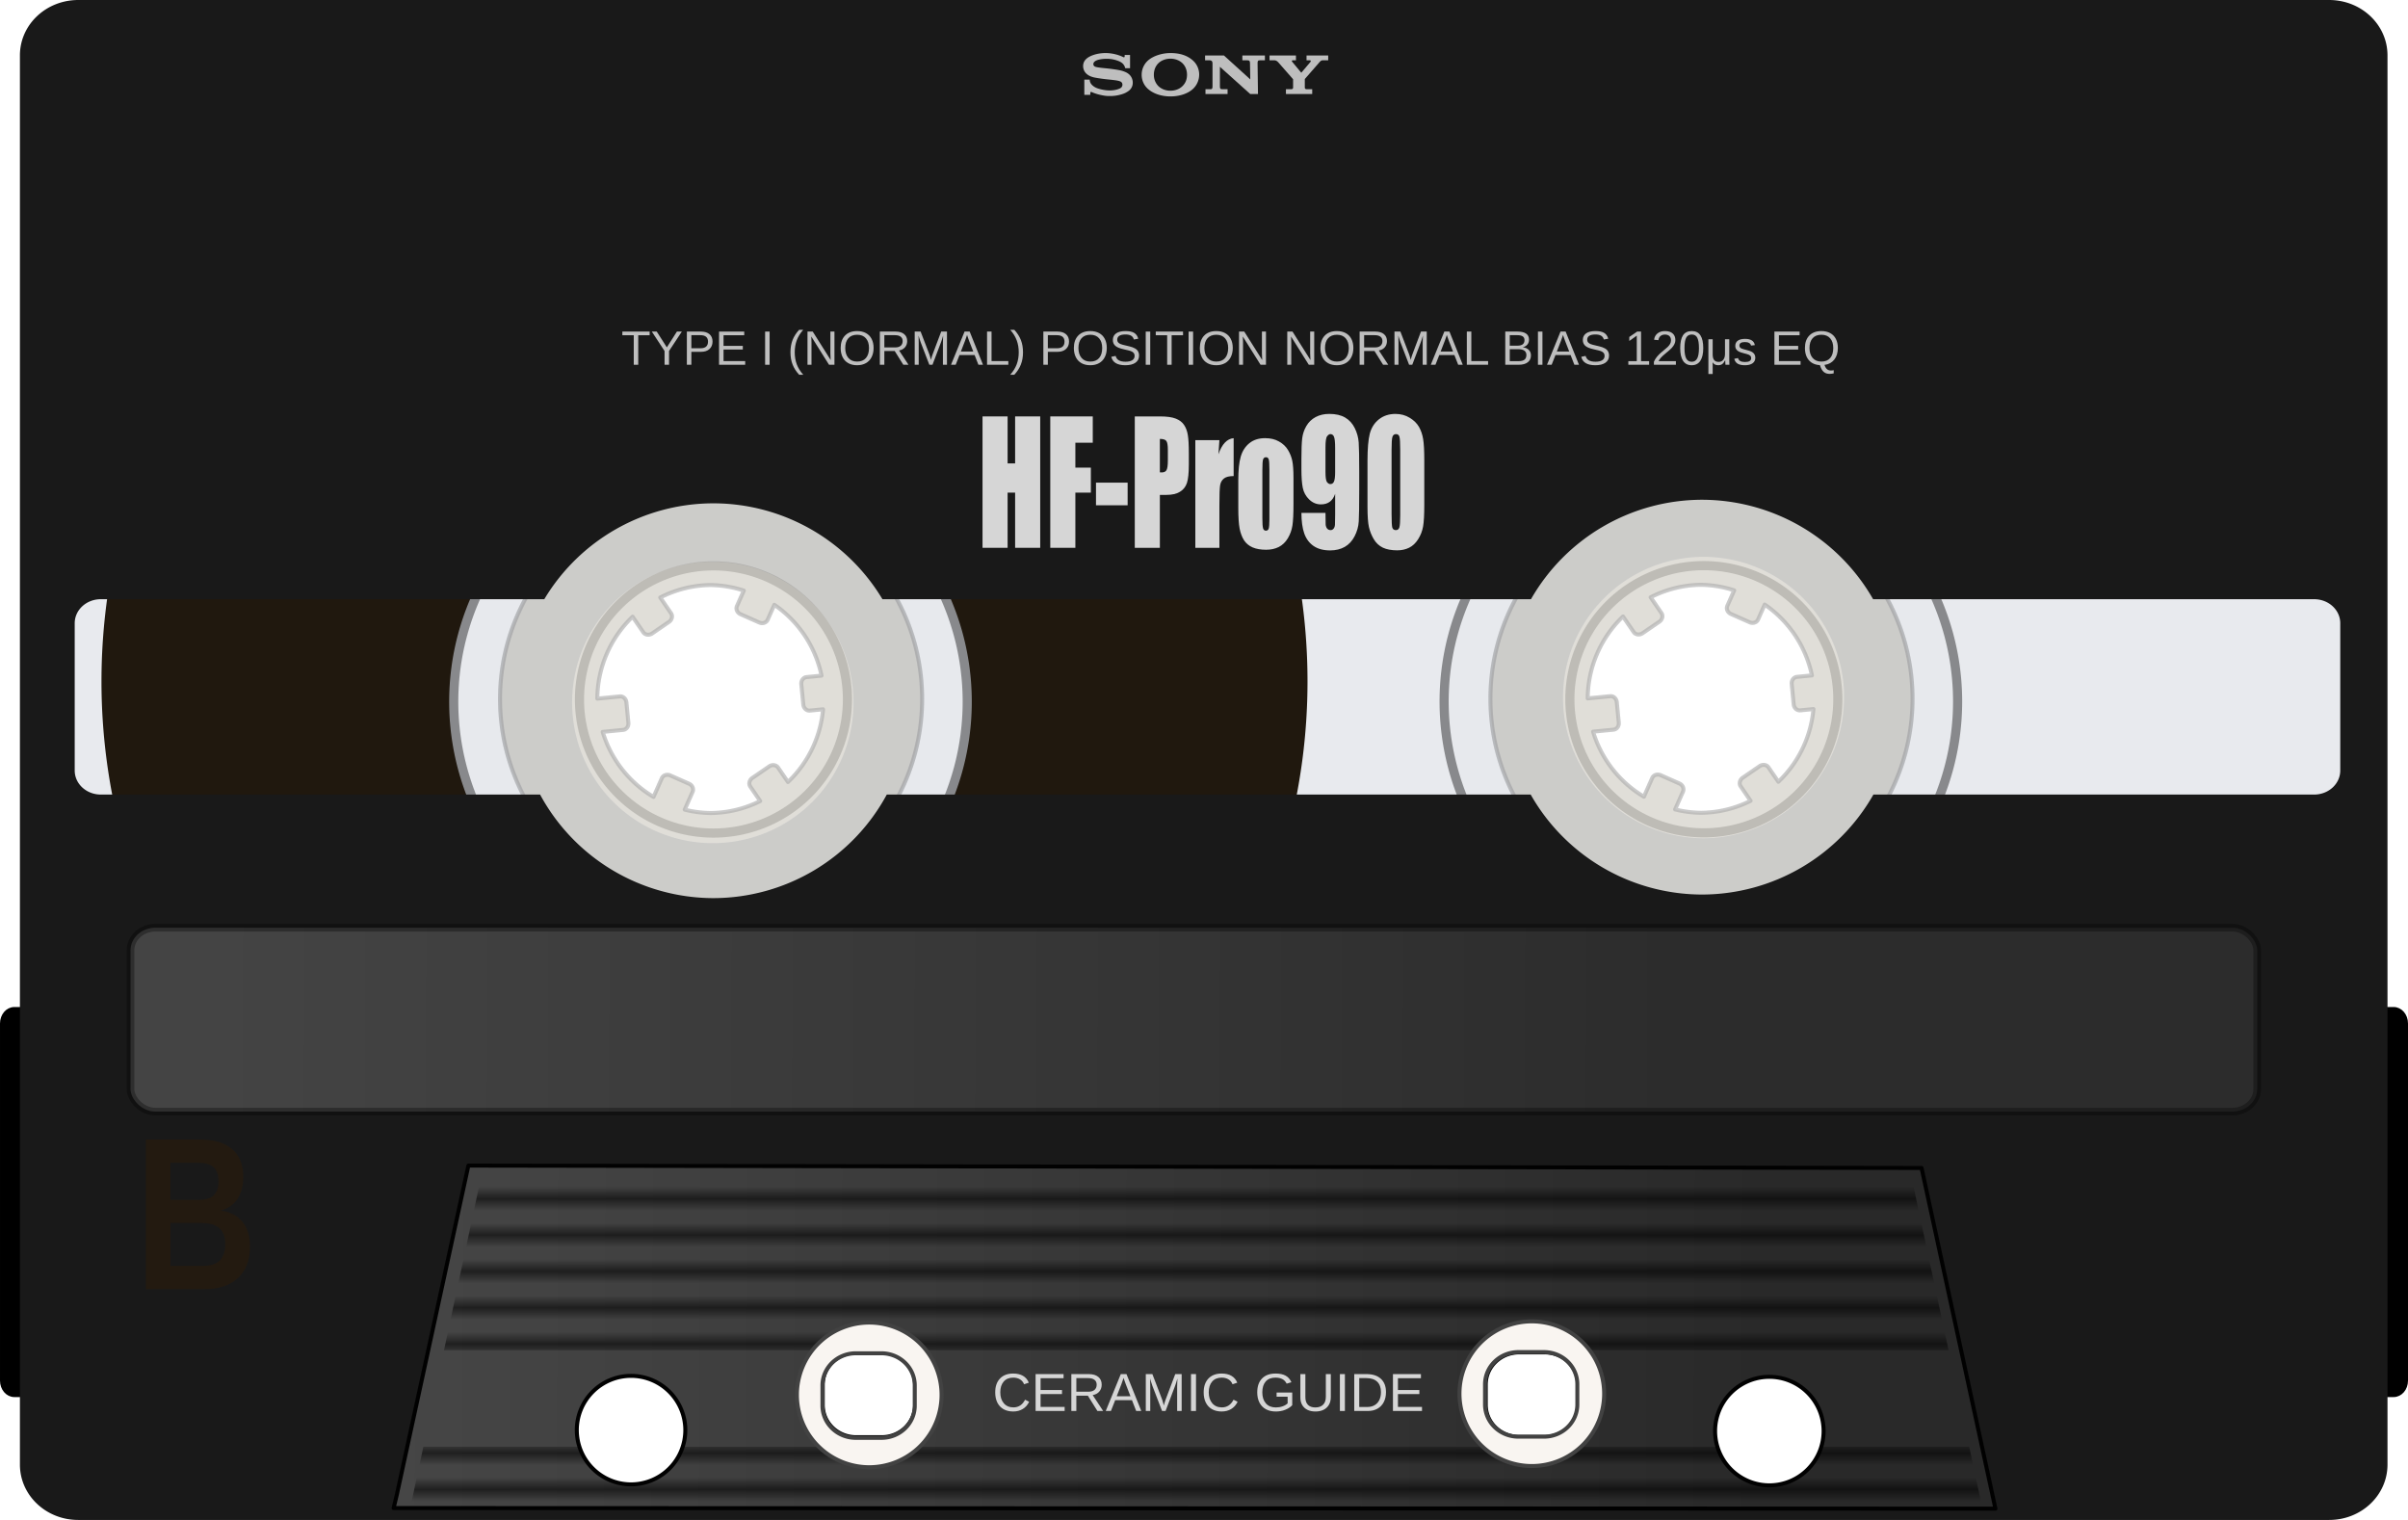<?xml version="1.0" encoding="UTF-8" standalone="no"?>
<!-- Created with Inkscape (http://www.inkscape.org/) -->

<svg
   version="1.1"
   id="svg194662"
   width="598.99"
   height="378.074"
   viewBox="0 0 598.99 378.074"
   sodipodi:docname="Sony HF-Pro 1989 black drawing.svg"
   inkscape:version="1.2.2 (732a01da63, 2022-12-09)"
   xmlns:inkscape="http://www.inkscape.org/namespaces/inkscape"
   xmlns:sodipodi="http://sodipodi.sourceforge.net/DTD/sodipodi-0.dtd"
   xmlns:xlink="http://www.w3.org/1999/xlink"
   xmlns="http://www.w3.org/2000/svg"
   xmlns:svg="http://www.w3.org/2000/svg">
  <defs
     id="defs194666">
    <linearGradient
       inkscape:collect="always"
       id="linearGradient188497">
      <stop
         style="stop-color:#464646;stop-opacity:1;"
         offset="0"
         id="stop188493" />
      <stop
         style="stop-color:#292929;stop-opacity:1;"
         offset="1"
         id="stop188495" />
    </linearGradient>
    <pattern
       inkscape:collect="always"
       xlink:href="#Strips1_1.5"
       id="pattern185522"
       patternTransform="matrix(0,3.013,-51.368,0,3642.765,336.502)" />
    <pattern
       inkscape:collect="always"
       patternUnits="userSpaceOnUse"
       width="2.5"
       height="1"
       patternTransform="translate(0,0) scale(10,10)"
       id="Strips1_1.5"
       inkscape:stockid="Stripes 1:1.5"
       inkscape:isstock="true">
      <rect
         style="fill:black;stroke:none"
         x="0"
         y="-0.5"
         width="1"
         height="2"
         id="rect92640" />
    </pattern>
    <linearGradient
       inkscape:collect="always"
       id="linearGradient164578">
      <stop
         style="stop-color:#2c2c2c;stop-opacity:1;"
         offset="0"
         id="stop164574" />
      <stop
         style="stop-color:#444444;stop-opacity:1;"
         offset="1"
         id="stop164576" />
    </linearGradient>
    <filter
       inkscape:label="Film Grain"
       inkscape:menu="Image Effects"
       inkscape:menu-tooltip="Adds a small scale graininess"
       style="color-interpolation-filters:sRGB"
       id="filter162340"
       x="0"
       y="0"
       width="1"
       height="1">
      <feTurbulence
         type="fractalNoise"
         numOctaves="3"
         baseFrequency="1"
         seed="0"
         result="result0"
         id="feTurbulence162330" />
      <feColorMatrix
         result="result4"
         values="0"
         type="saturate"
         id="feColorMatrix162332" />
      <feComposite
         in="SourceGraphic"
         in2="result4"
         operator="arithmetic"
         k1="1.25"
         k2="0.5"
         k3="0.5"
         result="result2"
         id="feComposite162334"
         k4="0" />
      <feBlend
         result="result5"
         mode="normal"
         in="result2"
         in2="SourceGraphic"
         id="feBlend162336" />
      <feComposite
         in="result5"
         in2="SourceGraphic"
         operator="in"
         result="result3"
         id="feComposite162338" />
    </filter>
    <linearGradient
       inkscape:collect="always"
       xlink:href="#linearGradient164578"
       id="linearGradient164580"
       x1="506.882"
       y1="303.849"
       x2="160.437"
       y2="302.664"
       gradientUnits="userSpaceOnUse"
       gradientTransform="matrix(1.052,0,0,0.999,-24.129,0.318)" />
    <linearGradient
       inkscape:collect="always"
       xlink:href="#linearGradient188497"
       id="linearGradient188499"
       x1="189.207"
       y1="390.519"
       x2="530.819"
       y2="392.195"
       gradientUnits="userSpaceOnUse" />
    <filter
       inkscape:label="Stained Glass"
       inkscape:menu="Bevels"
       inkscape:menu-tooltip="Illuminated stained glass effect"
       height="1.076"
       width="1.02"
       y="-0.038"
       x="-0.01"
       style="color-interpolation-filters:sRGB"
       id="filter1186">
      <feBlend
         in2="SourceGraphic"
         result="result1"
         mode="screen"
         id="feBlend1164" />
      <feGaussianBlur
         stdDeviation="1.711"
         result="result6"
         id="feGaussianBlur1166" />
      <feComposite
         operator="xor"
         in="result6"
         in2="result6"
         result="result7"
         id="feComposite1168" />
      <feComposite
         in2="result1"
         operator="atop"
         in="result6"
         result="result92"
         id="feComposite1170" />
      <feComposite
         result="result4"
         in="result7"
         operator="xor"
         in2="result92"
         id="feComposite1172" />
      <feGaussianBlur
         result="result3"
         stdDeviation="0.7"
         in="result4"
         id="feGaussianBlur1174" />
      <feSpecularLighting
         result="result5"
         specularExponent="50"
         specularConstant="1.5"
         surfaceScale="4"
         id="feSpecularLighting1178">
        <fePointLight
           z="20000"
           y="-8000"
           x="-5000"
           id="fePointLight1176" />
      </feSpecularLighting>
      <feComposite
         in="result3"
         k3="1"
         k2="1"
         operator="arithmetic"
         in2="SourceGraphic"
         result="result93"
         id="feComposite1180"
         k1="0"
         k4="0" />
      <feComposite
         in="result5"
         operator="atop"
         in2="result93"
         result="result94"
         id="feComposite1182" />
      <feBlend
         mode="multiply"
         in2="result94"
         id="feBlend1184" />
    </filter>
  </defs>
  <sodipodi:namedview
     id="namedview194664"
     pagecolor="#ffffff"
     bordercolor="#cccccc"
     borderopacity="1"
     inkscape:showpageshadow="0"
     inkscape:pageopacity="1"
     inkscape:pagecheckerboard="0"
     inkscape:deskcolor="#d1d1d1"
     showgrid="false"
     inkscape:zoom="1.6875"
     inkscape:cx="440.2963"
     inkscape:cy="201.77778"
     inkscape:window-width="2560"
     inkscape:window-height="1361"
     inkscape:window-x="-9"
     inkscape:window-y="-9"
     inkscape:window-maximized="1"
     inkscape:current-layer="g194668" />
  <g
     inkscape:groupmode="layer"
     inkscape:label="Image"
     id="g194668"
     transform="translate(-91.787,-57.926)">
    <path
       id="path3021"
       style="opacity:1;fill:#231a10;fill-opacity:1;fill-rule:evenodd;stroke-width:2.003;stroke-linecap:round;stroke-linejoin:round"
       d="m 267.029,77.402 a 150,150 0 0 0 -150,150 150,150 0 0 0 150,150 150,150 0 0 0 150,-150 A 150,150 0 0 0 267.029,77.402 Z m 3.631,100.889 c 28.891,0 52.5,23.609 52.5,52.5 0,28.891 -23.609,52.5 -52.5,52.5 -28.891,0 -52.5,-23.609 -52.5,-52.5 0,-28.891 23.609,-52.5 52.5,-52.5 z" />
    <path
       id="rect194789-1"
       style="opacity:1;fill:#000000;fill-opacity:1;fill-rule:evenodd;stroke:#000000;stroke-width:1;stroke-linecap:round;stroke-linejoin:round;stroke-dasharray:none;stroke-opacity:1"
       d="m 95.359,308.91 c -1.703,0 -3.072,1.599 -3.072,3.586 v 88.85 c 0,1.987 1.37,3.586 3.072,3.586 H 114.812 v -96.021 z m 570.055,0 v 96.021 h 21.789 c 1.703,0 3.074,-1.599 3.074,-3.586 v -88.85 c 0,-1.987 -1.372,-3.586 -3.074,-3.586 z" />
    <g
       id="g197365"
       transform="translate(-110.623,284.692)">
      <path
         id="path197236"
         style="fill:#fefefe;fill-opacity:1;fill-rule:evenodd;stroke:#969696;stroke-width:2.271;stroke-linecap:round;stroke-linejoin:round;stroke-dasharray:none;stroke-opacity:1"
         d="m 379.141,-116.086 a 63.864,63.864 0 0 0 -63.865,63.864 63.864,63.864 0 0 0 63.865,63.865 63.864,63.864 0 0 0 63.865,-63.865 63.864,63.864 0 0 0 -63.865,-63.864 z m 0.743,30.076 a 33.326,33.229 0 0 1 33.326,33.229 33.326,33.229 0 0 1 -33.326,33.229 33.326,33.229 0 0 1 -33.326,-33.229 33.326,33.229 0 0 1 33.326,-33.229 z" />
      <path
         id="path198550-1-5"
         style="opacity:0.674;fill:#d1cec6;fill-opacity:1;fill-rule:evenodd;stroke:#b0b0b0;stroke-width:1;stroke-linecap:round;stroke-linejoin:round;stroke-dasharray:none;stroke-opacity:1"
         d="m 379.291,-105.407 c -28.891,10e-6 -52.5,23.609 -52.5,52.5 0,28.891 23.609,52.5 52.5,52.5 28.891,2e-6 52.5,-23.609 52.5,-52.5 0,-28.891 -23.609,-52.5 -52.5,-52.5 z m -0.1,24.166 a 28.203,28.352 0 0 1 8.24,1.379 l -1.707,3.854 c -0.333,0.752 0.071,1.656 0.906,2.025 l 4.637,2.053 c 0.835,0.37 1.776,0.062 2.109,-0.689 l 1.645,-3.711 a 28.203,28.352 0 0 1 11.744,17.619 l -3.713,0.363 c -0.819,0.08 -1.405,0.876 -1.316,1.785 l 0.494,5.051 c 0.089,0.909 0.818,1.576 1.637,1.496 l 3.277,-0.32 a 28.203,28.352 0 0 1 -8.727,18.086 l -2.463,-3.592 c -0.465,-0.678 -1.446,-0.809 -2.199,-0.293 l -4.186,2.869 c -0.753,0.516 -0.986,1.478 -0.521,2.156 l 2.463,3.594 a 28.203,28.352 0 0 1 -12.32,2.979 28.203,28.352 0 0 1 -6.457,-0.836 l 1.963,-4.434 c 0.333,-0.752 -0.071,-1.656 -0.906,-2.025 l -4.639,-2.055 c -0.835,-0.37 -1.776,-0.062 -2.109,0.689 l -2.064,4.662 a 28.203,28.352 0 0 1 -12.648,-16.178 l 5.076,-0.496 c 0.819,-0.08 1.405,-0.876 1.316,-1.785 l -0.494,-5.049 c -0.089,-0.909 -0.82,-1.576 -1.639,-1.496 l -5.592,0.547 a 28.203,28.352 0 0 1 8.775,-20.377 l 2.656,3.877 c 0.465,0.678 1.446,0.809 2.199,0.293 l 4.184,-2.867 c 0.753,-0.516 0.986,-1.478 0.521,-2.156 l -2.686,-3.918 a 28.203,28.352 0 0 1 12.543,-3.1 z" />
    </g>
    <g
       id="g197365-1"
       transform="translate(135.736,284.635)">
      <path
         id="path197236-4"
         style="fill:#fefefe;fill-opacity:1;fill-rule:evenodd;stroke:#969696;stroke-width:2.271;stroke-linecap:round;stroke-linejoin:round;stroke-dasharray:none;stroke-opacity:1"
         d="m 379.141,-116.086 a 63.864,63.864 0 0 0 -63.865,63.864 63.864,63.864 0 0 0 63.865,63.865 63.864,63.864 0 0 0 63.865,-63.865 63.864,63.864 0 0 0 -63.865,-63.864 z m 0.743,30.076 a 33.326,33.229 0 0 1 33.326,33.229 33.326,33.229 0 0 1 -33.326,33.229 33.326,33.229 0 0 1 -33.326,-33.229 33.326,33.229 0 0 1 33.326,-33.229 z" />
      <path
         id="path198550-1-5-2"
         style="opacity:0.674;fill:#d1cec6;fill-opacity:1;fill-rule:evenodd;stroke:#b0b0b0;stroke-width:1;stroke-linecap:round;stroke-linejoin:round;stroke-dasharray:none;stroke-opacity:1"
         d="m 379.291,-105.407 c -28.891,10e-6 -52.5,23.609 -52.5,52.5 0,28.891 23.609,52.5 52.5,52.5 28.891,2e-6 52.5,-23.609 52.5,-52.5 0,-28.891 -23.609,-52.5 -52.5,-52.5 z m -0.1,24.166 a 28.203,28.352 0 0 1 8.24,1.379 l -1.707,3.854 c -0.333,0.752 0.071,1.656 0.906,2.025 l 4.637,2.053 c 0.835,0.37 1.776,0.062 2.109,-0.689 l 1.645,-3.711 a 28.203,28.352 0 0 1 11.744,17.619 l -3.713,0.363 c -0.819,0.08 -1.405,0.876 -1.316,1.785 l 0.494,5.051 c 0.089,0.909 0.818,1.576 1.637,1.496 l 3.277,-0.32 a 28.203,28.352 0 0 1 -8.727,18.086 l -2.463,-3.592 c -0.465,-0.678 -1.446,-0.809 -2.199,-0.293 l -4.186,2.869 c -0.753,0.516 -0.986,1.478 -0.521,2.156 l 2.463,3.594 a 28.203,28.352 0 0 1 -12.32,2.979 28.203,28.352 0 0 1 -6.457,-0.836 l 1.963,-4.434 c 0.333,-0.752 -0.071,-1.656 -0.906,-2.025 l -4.639,-2.055 c -0.835,-0.37 -1.776,-0.062 -2.109,0.689 l -2.064,4.662 a 28.203,28.352 0 0 1 -12.648,-16.178 l 5.076,-0.496 c 0.819,-0.08 1.405,-0.876 1.316,-1.785 l -0.494,-5.049 c -0.089,-0.909 -0.82,-1.576 -1.639,-1.496 l -5.592,0.547 a 28.203,28.352 0 0 1 8.775,-20.377 l 2.656,3.877 c 0.465,0.678 1.446,0.809 2.199,0.293 l 4.184,-2.867 c 0.753,-0.516 0.986,-1.478 0.521,-2.156 l -2.686,-3.918 a 28.203,28.352 0 0 1 12.543,-3.1 z" />
    </g>
    <path
       id="rect197499"
       style="opacity:0.397;fill:#6a7695;fill-opacity:1;fill-rule:evenodd;stroke:none;stroke-width:20;stroke-linecap:round;stroke-linejoin:round;stroke-dasharray:none;stroke-opacity:1;filter:url(#filter1186)"
       d="m 101.925,162.371 v 152.297 h 578.447 c 0.006,-0.968 0.019,-1.105 0.019,-2.477 v -132.412 -13.184 -4.225 z m 413.654,34.064 a 35,35 0 0 1 34.914,33.475 v 2.068 a 35,35 0 0 1 -34.914,34.457 35,35 0 0 1 -35,-35 35,35 0 0 1 35,-35 z m -246.482,1.221 a 35,35 0 0 1 35,35 35,35 0 0 1 -35,35 35,35 0 0 1 -35,-35 35,35 0 0 1 35,-35 z" />
    <path
       id="rect194789"
       style="opacity:1;fill:#191919;fill-opacity:1;fill-rule:evenodd;stroke:none;stroke-width:1;stroke-linecap:round;stroke-linejoin:round;stroke-dasharray:none;stroke-opacity:1;filter:url(#filter162340)"
       d="m 111.278,57.926 c -8.054,0 -14.537,6.147 -14.537,13.781 v 350.512 c 0,7.635 6.484,13.781 14.537,13.781 h 559.861 c 8.054,0 14.537,-6.147 14.537,-13.781 V 71.707 c 0,-7.635 -6.483,-13.781 -14.537,-13.781 z m 403.832,124.309 a 49.099,49.099 0 0 1 42.613,24.736 h 109.699 c 3.603,0 6.504,2.668 6.504,5.982 v 36.627 c 0,3.315 -2.901,5.984 -6.504,5.984 h -109.625 a 49.099,49.099 0 0 1 -42.688,24.869 49.099,49.099 0 0 1 -42.566,-24.869 H 312.376 a 49.099,49.099 0 0 1 -43.191,25.758 49.099,49.099 0 0 1 -43.053,-25.758 H 116.874 c -3.603,0 -6.504,-2.67 -6.504,-5.984 v -36.627 c 0,-3.315 2.901,-5.982 6.504,-5.982 h 110.303 a 49.099,49.099 0 0 1 42.008,-23.848 49.099,49.099 0 0 1 42.109,23.848 h 161.322 a 49.099,49.099 0 0 1 42.494,-24.736 z M 231.575,383.557 h 314.924 c 4.607,0 8.316,3.574 8.316,8.016 v 29.301 c 0,4.441 -3.71,8.016 -8.316,8.016 H 231.575 c -4.606,0 -8.316,-3.574 -8.316,-8.016 v -29.301 c 0,-4.441 3.71,-8.016 8.316,-8.016 z" />
    <path
       id="path200595"
       style="opacity:1;fill:url(#linearGradient188499);fill-opacity:1;fill-rule:evenodd;stroke:#010101;stroke-width:0.993;stroke-linecap:round;stroke-linejoin:round;stroke-dasharray:none;stroke-opacity:1"
       d="m 208.297,347.852 -17.779,81.777 -0.814,3.408 398.445,0.148 -18.371,-84.74 z m 261.383,46.465 h 6.332 c 4.606,0 8.314,3.576 8.314,8.018 v 5.002 c 0,4.441 -3.708,8.018 -8.314,8.018 h -6.332 c -4.606,0 -8.316,-3.576 -8.316,-8.018 v -5.002 c 0,-4.441 3.71,-8.018 8.316,-8.018 z m -164.92,0.055 h 6.332 c 4.606,0 8.316,3.574 8.316,8.016 v 5.004 c 0,4.441 -3.71,8.018 -8.316,8.018 h -6.332 c -4.607,0 -8.314,-3.576 -8.314,-8.018 v -5.004 c 0,-4.441 3.708,-8.016 8.314,-8.016 z m -55.996,5.785 a 13.495,13.495 0 0 1 13.494,13.496 13.495,13.495 0 0 1 -13.494,13.494 13.495,13.495 0 0 1 -13.496,-13.494 13.495,13.495 0 0 1 13.496,-13.496 z m 283.15,0.238 a 13.495,13.495 0 0 1 13.494,13.496 13.495,13.495 0 0 1 -13.494,13.494 13.495,13.495 0 0 1 -13.496,-13.494 13.495,13.495 0 0 1 13.496,-13.496 z" />
    <path
       id="rect185514"
       style="opacity:0.548;fill:url(#pattern185522);fill-opacity:1;fill-rule:evenodd;stroke:none;stroke-width:0.995;stroke-linecap:round;stroke-linejoin:round;stroke-dasharray:none;stroke-opacity:1"
       d="m 211.365,351.115 -9.129,42.662 h 374.252 l -9.129,-42.662 z m -14.264,66.662 -3.217,15.037 390.986,0.145 -3.248,-15.182 h -37.121 a 13.495,13.495 0 0 1 -12.676,9.383 13.495,13.495 0 0 1 -12.678,-9.383 H 261.304 a 13.495,13.495 0 0 1 -12.629,9.145 13.495,13.495 0 0 1 -12.631,-9.145 z" />
    <rect
       style="opacity:1;fill:url(#linearGradient164580);fill-opacity:1;fill-rule:evenodd;stroke:#010101;stroke-width:1.893;stroke-linecap:round;stroke-linejoin:round;stroke-dasharray:none;stroke-opacity:0.332"
       id="rect163120"
       width="529.024"
       height="45.737"
       x="124.252"
       y="288.685"
       rx="6.189"
       ry="5.631" />
    <g
       aria-label="HF-Pro90"
       transform="scale(0.857,1.167)"
       id="text169056"
       style="font-stretch:condensed;font-size:35.425px;font-family:Impact;-inkscape-font-specification:'Impact Condensed';opacity:1;fill:#d6d6d6;fill-rule:evenodd;stroke-width:3.065;stroke-linecap:round;stroke-linejoin:round;stroke-opacity:0.482">
      <path
         d="m 409.03,138.394 v 28.004 h -7.282 v -11.762 h -2.179 v 11.762 h -7.282 v -28.004 h 7.282 v 10.015 h 2.179 v -10.015 z"
         id="path21047" />
      <path
         d="m 411.953,138.394 h 12.333 v 5.604 h -5.051 v 5.31 h 4.497 v 5.328 h -4.497 v 11.762 h -7.282 z"
         id="path21049" />
      <path
         d="m 434.405,152.508 v 4.826 h -9.185 v -4.826 z"
         id="path21051" />
      <path
         d="m 436.481,138.394 h 7.334 q 2.975,0 4.566,0.467 1.609,0.467 2.404,1.349 0.813,0.882 1.09,2.145 0.294,1.245 0.294,3.875 v 2.439 q 0,2.681 -0.554,3.909 -0.554,1.228 -2.041,1.885 -1.47,0.657 -3.857,0.657 h -1.955 v 11.278 h -7.282 z m 7.282,4.791 v 7.127 q 0.311,0.017 0.536,0.017 1.003,0 1.384,-0.484 0.398,-0.502 0.398,-2.058 v -2.301 q 0,-1.436 -0.45,-1.868 -0.45,-0.432 -1.868,-0.432 z"
         id="path21053" />
      <path
         d="m 461.043,143.444 -0.277,3.01 q 1.522,-3.235 4.411,-3.425 v 8.078 q -1.92,0 -2.819,0.519 -0.899,0.519 -1.107,1.453 -0.208,0.917 -0.208,4.255 v 9.064 h -6.988 v -22.954 z"
         id="path21055" />
      <path
         d="m 482.544,151.505 v 5.622 q 0,3.096 -0.311,4.549 -0.311,1.436 -1.332,2.698 -1.021,1.245 -2.629,1.851 -1.591,0.588 -3.667,0.588 -2.318,0 -3.926,-0.502 -1.609,-0.519 -2.508,-1.539 -0.882,-1.038 -1.263,-2.491 -0.381,-1.47 -0.381,-4.394 v -5.881 q 0,-3.2 0.692,-4.999 0.692,-1.799 2.491,-2.889 1.799,-1.09 4.601,-1.09 2.352,0 4.03,0.709 1.695,0.692 2.612,1.816 0.917,1.124 1.245,2.318 0.346,1.194 0.346,3.632 z m -6.988,-1.73 q 0,-1.764 -0.19,-2.214 -0.19,-0.467 -0.813,-0.467 -0.623,0 -0.83,0.467 -0.208,0.45 -0.208,2.214 v 10.361 q 0,1.626 0.208,2.128 0.208,0.484 0.813,0.484 0.623,0 0.813,-0.45 0.208,-0.45 0.208,-1.937 z"
         id="path21057" />
      <path
         d="m 484.844,158.96 h 6.988 q 0,1.955 0.052,2.474 0.052,0.502 0.415,0.848 0.381,0.346 1.021,0.346 0.536,0 0.882,-0.329 0.346,-0.329 0.381,-0.848 0.052,-0.519 0.052,-2.093 v -4.463 q -0.519,1.124 -1.557,1.695 -1.038,0.554 -2.577,0.554 -1.92,0 -3.39,-1.038 -1.47,-1.038 -1.868,-2.491 -0.398,-1.453 -0.398,-3.926 v -2.231 q 0,-2.941 0.225,-4.376 0.242,-1.436 1.211,-2.646 0.969,-1.228 2.681,-1.903 1.712,-0.675 3.978,-0.675 2.802,0 4.601,0.778 1.799,0.778 2.785,2.249 0.986,1.453 1.142,3.062 0.156,1.609 0.156,6.227 v 3.892 q 0,4.999 -0.138,6.694 -0.138,1.678 -1.211,3.183 -1.055,1.505 -2.871,2.266 -1.816,0.744 -4.203,0.744 -2.958,0 -4.843,-0.951 -1.868,-0.951 -2.698,-2.681 -0.813,-1.73 -0.813,-4.359 z m 6.988,-8.735 q 0,1.764 0.45,2.179 0.467,0.415 0.951,0.415 0.726,0 1.055,-0.519 0.346,-0.536 0.346,-2.076 v -5.068 q 0,-1.851 -0.329,-2.422 -0.311,-0.571 -1.055,-0.571 -0.45,0 -0.934,0.45 -0.484,0.432 -0.484,2.37 z"
         id="path21059" />
      <path
         d="m 520.511,147.873 v 9.341 q 0,3.183 -0.346,4.636 -0.346,1.453 -1.436,2.716 -1.09,1.263 -2.629,1.816 -1.539,0.554 -3.442,0.554 -2.508,0 -4.169,-0.571 -1.661,-0.588 -2.646,-1.816 -0.986,-1.228 -1.401,-2.577 -0.415,-1.366 -0.415,-4.324 v -9.773 q 0,-3.857 0.657,-5.777 0.675,-1.92 2.646,-3.079 1.989,-1.159 4.809,-1.159 2.301,0 4.117,0.813 1.816,0.796 2.716,1.955 0.899,1.159 1.211,2.612 0.329,1.453 0.329,4.636 z m -6.988,-2.352 q 0,-2.231 -0.225,-2.785 -0.208,-0.571 -1.003,-0.571 -0.778,0 -1.038,0.605 -0.242,0.588 -0.242,2.75 v 13.665 q 0,2.439 0.225,2.941 0.242,0.502 1.021,0.502 0.778,0 1.021,-0.588 0.242,-0.588 0.242,-2.646 z"
         id="path21061" />
    </g>
    <g
       aria-label="CERAMIC GUIDE"
       id="text181435"
       style="font-size:13.333px;font-family:Arimo;-inkscape-font-specification:Arimo;opacity:1;fill:#d6d6d6;fill-rule:evenodd;stroke-width:0.8;stroke-linecap:round;stroke-linejoin:round">
      <path
         d="m 343.823,400.595 q -1.523,0 -2.37,0.983 -0.846,0.977 -0.846,2.682 0,1.686 0.879,2.715 0.885,1.022 2.389,1.022 1.927,0 2.897,-1.908 l 1.016,0.508 q -0.566,1.185 -1.595,1.803 -1.022,0.618 -2.376,0.618 -1.387,0 -2.402,-0.573 -1.009,-0.579 -1.543,-1.647 -0.527,-1.074 -0.527,-2.539 0,-2.194 1.185,-3.437 1.185,-1.243 3.281,-1.243 1.465,0 2.448,0.573 0.983,0.573 1.445,1.699 l -1.178,0.391 q -0.319,-0.801 -1.029,-1.224 -0.703,-0.423 -1.673,-0.423 z"
         id="path21064" />
      <path
         d="m 349.389,408.889 v -9.173 h 6.96 v 1.016 h -5.716 v 2.943 h 5.326 v 1.003 h -5.326 v 3.197 h 5.983 v 1.016 z"
         id="path21066" />
      <path
         d="m 364.767,408.889 -2.383,-3.809 h -2.858 v 3.809 h -1.243 v -9.173 h 4.316 q 1.549,0 2.389,0.697 0.846,0.69 0.846,1.927 0,1.022 -0.599,1.719 -0.592,0.697 -1.641,0.879 l 2.604,3.952 z m -0.182,-6.536 q 0,-0.801 -0.547,-1.217 -0.54,-0.423 -1.562,-0.423 h -2.949 v 3.385 h 3.001 q 0.983,0 1.517,-0.456 0.54,-0.462 0.54,-1.289 z"
         id="path21068" />
      <path
         d="m 374.415,408.889 -1.048,-2.682 h -4.18 l -1.055,2.682 h -1.289 l 3.743,-9.173 h 1.413 l 3.685,9.173 z m -3.138,-8.236 -0.059,0.182 q -0.163,0.54 -0.482,1.387 l -1.172,3.014 h 3.431 l -1.178,-3.027 q -0.182,-0.449 -0.365,-1.016 z"
         id="path21070" />
      <path
         d="m 384.604,408.889 v -6.12 q 0,-1.016 0.059,-1.953 -0.319,1.165 -0.573,1.823 l -2.37,6.25 h -0.872 l -2.402,-6.25 -0.365,-1.107 -0.215,-0.716 0.019,0.723 0.026,1.23 v 6.12 h -1.107 v -9.173 h 1.634 l 2.441,6.361 q 0.13,0.384 0.247,0.827 0.124,0.436 0.163,0.632 0.052,-0.26 0.215,-0.788 0.169,-0.534 0.228,-0.671 l 2.396,-6.361 h 1.595 v 9.173 z"
         id="path21072" />
      <path
         d="m 388.048,408.889 v -9.173 h 1.243 v 9.173 z"
         id="path21074" />
      <path
         d="m 395.678,400.595 q -1.523,0 -2.37,0.983 -0.846,0.977 -0.846,2.682 0,1.686 0.879,2.715 0.885,1.022 2.389,1.022 1.927,0 2.897,-1.908 l 1.016,0.508 q -0.566,1.185 -1.595,1.803 -1.022,0.618 -2.376,0.618 -1.387,0 -2.402,-0.573 -1.009,-0.579 -1.543,-1.647 -0.527,-1.074 -0.527,-2.539 0,-2.194 1.185,-3.437 1.185,-1.243 3.281,-1.243 1.465,0 2.448,0.573 0.983,0.573 1.445,1.699 l -1.178,0.391 q -0.319,-0.801 -1.029,-1.224 -0.703,-0.423 -1.673,-0.423 z"
         id="path21076" />
      <path
         d="m 404.526,404.26 q 0,-2.233 1.198,-3.457 1.198,-1.224 3.366,-1.224 1.523,0 2.474,0.514 0.951,0.514 1.465,1.647 l -1.185,0.352 q -0.391,-0.781 -1.081,-1.139 -0.684,-0.358 -1.706,-0.358 -1.589,0 -2.428,0.964 -0.84,0.957 -0.84,2.702 0,1.738 0.892,2.747 0.892,1.003 2.467,1.003 0.898,0 1.673,-0.273 0.781,-0.273 1.263,-0.742 v -1.654 h -2.741 v -1.042 h 3.887 v 3.164 q -0.729,0.742 -1.79,1.152 -1.055,0.404 -2.292,0.404 -1.439,0 -2.48,-0.573 -1.042,-0.573 -1.595,-1.647 -0.547,-1.081 -0.547,-2.539 z"
         id="path21078" />
      <path
         d="m 418.985,409.019 q -1.126,0 -1.966,-0.41 -0.84,-0.41 -1.302,-1.191 -0.462,-0.781 -0.462,-1.862 v -5.84 h 1.243 v 5.736 q 0,1.257 0.638,1.908 0.638,0.651 1.842,0.651 1.237,0 1.921,-0.671 0.69,-0.677 0.69,-1.973 v -5.651 h 1.237 v 5.723 q 0,1.113 -0.475,1.921 -0.469,0.807 -1.335,1.237 -0.859,0.423 -2.031,0.423 z"
         id="path21080" />
      <path
         d="m 425.086,408.889 v -9.173 h 1.243 v 9.173 z"
         id="path21082" />
      <path
         d="m 436.551,404.208 q 0,1.419 -0.553,2.487 -0.553,1.061 -1.569,1.628 -1.016,0.566 -2.344,0.566 h -3.431 v -9.173 h 3.034 q 2.331,0 3.594,1.172 1.27,1.165 1.27,3.32 z m -1.25,0 q 0,-1.706 -0.938,-2.598 -0.931,-0.898 -2.702,-0.898 h -1.764 v 7.181 h 2.044 q 1.009,0 1.771,-0.443 0.768,-0.443 1.178,-1.276 0.41,-0.833 0.41,-1.966 z"
         id="path21084" />
      <path
         d="m 438.282,408.889 v -9.173 h 6.96 v 1.016 h -5.716 v 2.943 h 5.326 v 1.003 h -5.326 v 3.197 h 5.983 v 1.016 z"
         id="path21086" />
    </g>
    <g
       transform="matrix(0.18,0,0,0.181,477.849,16.809)"
       fill="#0f0f0f"
       stroke-width="0.677"
       id="g189812"
       style="fill:#bebebe;fill-opacity:1;stroke:none;stroke-width:0.677;stroke-dasharray:none">
      <path
         d="m -390.37,303.388 v 6.623 h 6.469 c 2.824,0 4.68,1.782 5.737,2.933 0.847,0.948 19.474,22.068 19.92,22.623 0.448,0.556 0.448,0.562 0.448,0.915 v 10.465 a 7.41,7.41 0 0 1 -0.143,1.429 2.283,2.283 0 0 1 -1.435,1.274 14.78,14.78 0 0 1 -1.843,0.115 l -6.475,-0.008 v 6.624 h 36.318 v -6.624 h -6.834 a 13.39,13.39 0 0 1 -1.83,-0.116 2.256,2.256 0 0 1 -1.428,-1.273 7.45,7.45 0 0 1 -0.148,-1.429 V 336.48 a 1.422,1.422 0 0 1 0.243,-0.975 l 20.15,-22.988 c 1.85,-2.06 2.812,-2.507 5.237,-2.507 h 6.685 v -6.624 h -29.931 v 6.61 h 4.517 a 1.267,1.267 0 0 1 1.084,2.033 c -0.095,0.135 -12.531,14.759 -12.687,14.901 -0.156,0.142 -0.256,0.108 -0.372,-0.047 -0.115,-0.156 -12.402,-14.854 -12.402,-14.854 -0.867,-1.064 -0.19,-2.032 0.827,-2.032 h 4.402 v -6.61 z"
         id="path189804"
         style="fill:#bebebe;fill-opacity:1;stroke:none;stroke-width:0.677;stroke-dasharray:none" />
      <path
         d="m -479.445,303.388 v 6.623 h 5.797 c 4.186,0 4.471,2.331 4.471,4.363 v 31.002 c 0,1.855 0.108,4.402 -2.56,4.402 h -7.154 v 6.617 h 30.542 v -6.617 h -7.45 c -2.974,0 -3.11,-1.36 -3.143,-4.253 v -26.559 l 41.947,37.43 h 10.668 l -0.563,-42.273 c 0.055,-3.089 0.244,-4.118 3.441,-4.118 h 6.685 v -6.617 h -31.157 v 6.617 h 6.842 c 3.143,0 3.67,1.212 3.71,4.118 l 0.374,22.122 -36.414,-32.857 z"
         id="path189806"
         style="fill:#bebebe;fill-opacity:1;stroke:none;stroke-width:0.677;stroke-dasharray:none" />
      <path
         d="m -616.978,300.055 c -6.563,0 -14.02,1.233 -20.32,4.064 -5.88,2.628 -10.668,6.848 -10.668,13.844 a 14.346,14.346 0 0 0 3.895,9.863 c 1.7,1.571 4.443,4.24 11.61,5.811 3.203,0.678 10.051,1.768 16.872,2.486 6.82,0.718 13.432,1.355 16.14,2.08 2.155,0.548 5.778,1.294 5.778,5.358 0,4.064 -3.813,5.282 -4.477,5.547 -0.663,0.264 -5.243,2.364 -13.466,2.364 a 57.262,57.262 0 0 1 -16.032,-2.757 c -3.068,-1.098 -6.285,-2.54 -9.286,-6.205 a 10.654,10.654 0 0 1 -1.931,-5.879 h -7.45 v 20.862 h 8.277 v -2.824 a 1.179,1.179 0 0 1 1.788,-1.016 65.2,65.2 0 0 0 12.11,3.915 c 4.349,0.907 7.16,1.565 12.565,1.565 a 53.61,53.61 0 0 0 16.838,-2.378 29.39,29.39 0 0 0 10.004,-4.938 13.71,13.71 0 0 0 5.358,-10.979 15.362,15.362 0 0 0 -4.327,-10.798 19.053,19.053 0 0 0 -5.338,-3.65 39.32,39.32 0 0 0 -6.584,-2.296 c -4.294,-1.05 -13.939,-2.364 -18.551,-2.825 -4.837,-0.5 -13.23,-1.199 -16.582,-2.235 -1.016,-0.319 -3.089,-1.3 -3.089,-3.705 0,-1.713 0.948,-3.163 2.818,-4.335 2.973,-1.862 8.975,-3.021 15.233,-3.021 a 44.182,44.182 0 0 1 17.652,3.447 19.277,19.277 0 0 1 4.199,2.507 12.625,12.625 0 0 1 4.138,6.922 h 6.686 V 302.69 h -7.45 v 2.106 c 0,0.678 -0.678,1.572 -2.033,0.834 -3.36,-1.748 -12.801,-5.527 -24.377,-5.575 z"
         id="path189808"
         style="fill:#bebebe;fill-opacity:1;stroke:none;stroke-width:0.677;stroke-dasharray:none" />
      <path
         d="m -527.31,300.06 c -11.738,0 -24.202,4.064 -31.246,10.464 a 26.016,26.016 0 0 0 -8.501,19.298 25.637,25.637 0 0 0 8.5,19.365 c 7.587,6.82 18.967,10.478 31.247,10.478 12.3,0 23.923,-3.617 31.327,-10.478 a 26.863,26.863 0 0 0 8.384,-19.365 25.773,25.773 0 0 0 -8.384,-19.283 c -7.946,-7.207 -18.343,-10.479 -31.327,-10.479 z m 0,7.748 c 6.421,0 12.605,2.31 16.77,6.409 4.03,3.969 6.136,9.577 6.136,15.578 0,6.286 -1.916,11.38 -6.135,15.579 -4.22,4.2 -10.262,6.448 -16.771,6.448 -6.462,0 -12.633,-2.296 -16.798,-6.448 a 21.79,21.79 0 0 1 -6.096,-15.579 c 0,-5.974 2.079,-11.602 6.096,-15.578 4.165,-4.119 10.377,-6.409 16.798,-6.409 z"
         id="path189810"
         style="fill:#bebebe;fill-opacity:1;stroke:none;stroke-width:0.677;stroke-dasharray:none" />
    </g>
    <g
       aria-label="TYPE I (NORMAL) POSITION NORMAL BIAS 120μs EQ"
       id="text192572"
       style="font-size:12px;font-family:Arimo;-inkscape-font-specification:Arimo;text-align:center;text-anchor:middle;opacity:1;fill:#bebebe;fill-rule:evenodd;stroke-width:2.559;stroke-linecap:round;stroke-linejoin:round;stroke-opacity:0.332">
      <path
         d="m 250.546,141.314 v 7.342 h -1.113 v -7.342 h -2.836 v -0.914 h 6.785 v 0.914 z"
         id="path20970" />
      <path
         d="m 258.21,145.234 v 3.422 h -1.113 v -3.422 l -3.176,-4.834 h 1.23 l 2.514,3.932 2.502,-3.932 h 1.23 z"
         id="path20972" />
      <path
         d="m 269.032,142.884 q 0,1.172 -0.768,1.863 -0.762,0.691 -2.074,0.691 h -2.426 v 3.217 h -1.119 v -8.256 h 3.475 q 1.389,0 2.15,0.65 0.762,0.65 0.762,1.834 z m -1.125,0.012 q 0,-1.6 -1.922,-1.6 h -2.221 v 3.258 h 2.268 q 1.875,0 1.875,-1.658 z"
         id="path20974" />
      <path
         d="m 270.649,148.656 v -8.256 h 6.264 v 0.914 h -5.145 v 2.648 h 4.793 v 0.902 h -4.793 v 2.877 h 5.385 v 0.914 z"
         id="path20976" />
      <path
         d="m 282.11,148.656 v -8.256 h 1.119 v 8.256 z"
         id="path20978" />
      <path
         d="m 288.415,145.538 q 0,-1.693 0.527,-3.041 0.533,-1.348 1.635,-2.537 h 1.02 q -1.096,1.219 -1.611,2.59 -0.51,1.371 -0.51,3 0,1.623 0.504,2.988 0.51,1.365 1.617,2.602 h -1.02 q -1.107,-1.195 -1.635,-2.543 -0.527,-1.354 -0.527,-3.035 z"
         id="path20980" />
      <path
         d="m 298.007,148.656 -4.418,-7.031 0.029,0.568 0.029,0.979 v 5.484 h -0.996 v -8.256 h 1.301 l 4.465,7.078 q -0.07,-1.148 -0.07,-1.664 v -5.414 h 1.008 v 8.256 z"
         id="path20982" />
      <path
         d="m 309.093,144.49 q 0,1.295 -0.498,2.268 -0.492,0.973 -1.418,1.494 -0.926,0.521 -2.186,0.521 -1.271,0 -2.197,-0.516 -0.92,-0.516 -1.406,-1.488 -0.486,-0.979 -0.486,-2.279 0,-1.98 1.084,-3.094 1.084,-1.119 3.018,-1.119 1.26,0 2.186,0.504 0.926,0.498 1.412,1.453 0.492,0.955 0.492,2.256 z m -1.143,0 q 0,-1.541 -0.773,-2.42 -0.768,-0.879 -2.174,-0.879 -1.418,0 -2.191,0.867 -0.773,0.867 -0.773,2.432 0,1.553 0.779,2.467 0.785,0.908 2.174,0.908 1.43,0 2.191,-0.879 0.768,-0.885 0.768,-2.496 z"
         id="path20984" />
      <path
         d="m 316.487,148.656 -2.145,-3.428 h -2.572 v 3.428 h -1.119 v -8.256 h 3.885 q 1.395,0 2.15,0.627 0.762,0.621 0.762,1.734 0,0.92 -0.539,1.547 -0.533,0.627 -1.477,0.791 l 2.344,3.557 z m -0.164,-5.883 q 0,-0.721 -0.492,-1.096 -0.486,-0.381 -1.406,-0.381 h -2.654 v 3.047 h 2.701 q 0.885,0 1.365,-0.41 0.486,-0.416 0.486,-1.16 z"
         id="path20986" />
      <path
         d="m 326.337,148.656 v -5.508 q 0,-0.914 0.053,-1.758 -0.287,1.049 -0.516,1.641 l -2.133,5.625 h -0.785 l -2.162,-5.625 -0.328,-0.996 -0.193,-0.645 0.018,0.65 0.023,1.107 v 5.508 h -0.996 v -8.256 h 1.471 l 2.197,5.725 q 0.117,0.346 0.223,0.744 0.111,0.393 0.146,0.568 0.047,-0.234 0.193,-0.709 0.152,-0.48 0.205,-0.604 l 2.156,-5.725 h 1.436 v 8.256 z"
         id="path20988" />
      <path
         d="m 335.167,148.656 -0.943,-2.414 h -3.762 l -0.949,2.414 h -1.16 l 3.369,-8.256 h 1.271 l 3.316,8.256 z m -2.824,-7.412 -0.053,0.164 q -0.146,0.486 -0.434,1.248 l -1.055,2.713 h 3.088 l -1.061,-2.725 q -0.164,-0.404 -0.328,-0.914 z"
         id="path20990" />
      <path
         d="m 337.317,148.656 v -8.256 h 1.119 v 7.342 h 4.172 v 0.914 z"
         id="path20992" />
      <path
         d="m 346.259,145.562 q 0,1.693 -0.533,3.041 -0.527,1.348 -1.629,2.537 h -1.02 q 1.102,-1.23 1.611,-2.59 0.51,-1.365 0.51,-3 0,-1.635 -0.516,-3 -0.51,-1.365 -1.605,-2.59 h 1.02 q 1.107,1.195 1.635,2.549 0.527,1.348 0.527,3.029 z"
         id="path20994" />
      <path
         d="m 357.708,142.884 q 0,1.172 -0.768,1.863 -0.762,0.691 -2.074,0.691 h -2.426 v 3.217 h -1.119 v -8.256 h 3.475 q 1.389,0 2.15,0.65 0.762,0.65 0.762,1.834 z m -1.125,0.012 q 0,-1.6 -1.922,-1.6 h -2.221 v 3.258 h 2.268 q 1.875,0 1.875,-1.658 z"
         id="path20996" />
      <path
         d="m 367.1,144.49 q 0,1.295 -0.498,2.268 -0.492,0.973 -1.418,1.494 -0.926,0.521 -2.186,0.521 -1.271,0 -2.197,-0.516 -0.92,-0.516 -1.406,-1.488 -0.486,-0.979 -0.486,-2.279 0,-1.98 1.084,-3.094 1.084,-1.119 3.018,-1.119 1.26,0 2.186,0.504 0.926,0.498 1.412,1.453 0.492,0.955 0.492,2.256 z m -1.143,0 q 0,-1.541 -0.773,-2.42 -0.768,-0.879 -2.174,-0.879 -1.418,0 -2.191,0.867 -0.773,0.867 -0.773,2.432 0,1.553 0.779,2.467 0.785,0.908 2.174,0.908 1.43,0 2.191,-0.879 0.768,-0.885 0.768,-2.496 z"
         id="path20998" />
      <path
         d="m 375.128,146.376 q 0,1.143 -0.896,1.77 -0.891,0.627 -2.514,0.627 -3.018,0 -3.498,-2.098 l 1.084,-0.217 q 0.188,0.744 0.797,1.096 0.609,0.346 1.658,0.346 1.084,0 1.67,-0.369 0.592,-0.375 0.592,-1.096 0,-0.404 -0.188,-0.656 -0.182,-0.252 -0.516,-0.416 -0.334,-0.164 -0.797,-0.275 -0.463,-0.111 -1.025,-0.24 -0.979,-0.217 -1.488,-0.434 -0.504,-0.217 -0.797,-0.48 -0.293,-0.27 -0.451,-0.627 -0.152,-0.357 -0.152,-0.82 0,-1.061 0.809,-1.635 0.814,-0.574 2.326,-0.574 1.406,0 2.15,0.434 0.744,0.428 1.043,1.465 l -1.102,0.193 q -0.182,-0.656 -0.691,-0.949 -0.51,-0.299 -1.412,-0.299 -0.99,0 -1.512,0.328 -0.521,0.328 -0.521,0.979 0,0.381 0.199,0.633 0.205,0.246 0.586,0.422 0.381,0.17 1.518,0.422 0.381,0.088 0.756,0.182 0.381,0.088 0.727,0.217 0.346,0.123 0.645,0.293 0.305,0.17 0.527,0.416 0.223,0.246 0.346,0.58 0.129,0.334 0.129,0.785 z"
         id="path21000" />
      <path
         d="m 376.786,148.656 v -8.256 h 1.119 v 8.256 z"
         id="path21002" />
      <path
         d="m 383.231,141.314 v 7.342 h -1.113 v -7.342 h -2.836 v -0.914 h 6.785 v 0.914 z"
         id="path21004" />
      <path
         d="m 387.45,148.656 v -8.256 h 1.119 v 8.256 z"
         id="path21006" />
      <path
         d="m 398.436,144.49 q 0,1.295 -0.498,2.268 -0.492,0.973 -1.418,1.494 -0.926,0.521 -2.186,0.521 -1.271,0 -2.197,-0.516 -0.92,-0.516 -1.406,-1.488 -0.486,-0.979 -0.486,-2.279 0,-1.98 1.084,-3.094 1.084,-1.119 3.018,-1.119 1.26,0 2.186,0.504 0.926,0.498 1.412,1.453 0.492,0.955 0.492,2.256 z m -1.143,0 q 0,-1.541 -0.773,-2.42 -0.768,-0.879 -2.174,-0.879 -1.418,0 -2.191,0.867 -0.773,0.867 -0.773,2.432 0,1.553 0.779,2.467 0.785,0.908 2.174,0.908 1.43,0 2.191,-0.879 0.768,-0.885 0.768,-2.496 z"
         id="path21008" />
      <path
         d="m 405.35,148.656 -4.418,-7.031 0.029,0.568 0.029,0.979 v 5.484 h -0.996 v -8.256 h 1.301 l 4.465,7.078 q -0.07,-1.148 -0.07,-1.664 v -5.414 h 1.008 v 8.256 z"
         id="path21010" />
      <path
         d="m 417.35,148.656 -4.418,-7.031 0.029,0.568 0.029,0.979 v 5.484 h -0.996 v -8.256 h 1.301 l 4.465,7.078 q -0.07,-1.148 -0.07,-1.664 v -5.414 h 1.008 v 8.256 z"
         id="path21012" />
      <path
         d="m 428.436,144.49 q 0,1.295 -0.498,2.268 -0.492,0.973 -1.418,1.494 -0.926,0.521 -2.186,0.521 -1.271,0 -2.197,-0.516 -0.92,-0.516 -1.406,-1.488 -0.486,-0.979 -0.486,-2.279 0,-1.98 1.084,-3.094 1.084,-1.119 3.018,-1.119 1.26,0 2.186,0.504 0.926,0.498 1.412,1.453 0.492,0.955 0.492,2.256 z m -1.143,0 q 0,-1.541 -0.773,-2.42 -0.768,-0.879 -2.174,-0.879 -1.418,0 -2.191,0.867 -0.773,0.867 -0.773,2.432 0,1.553 0.779,2.467 0.785,0.908 2.174,0.908 1.43,0 2.191,-0.879 0.768,-0.885 0.768,-2.496 z"
         id="path21014" />
      <path
         d="m 435.831,148.656 -2.145,-3.428 h -2.572 v 3.428 h -1.119 v -8.256 h 3.885 q 1.395,0 2.15,0.627 0.762,0.621 0.762,1.734 0,0.92 -0.539,1.547 -0.533,0.627 -1.477,0.791 l 2.344,3.557 z m -0.164,-5.883 q 0,-0.721 -0.492,-1.096 -0.486,-0.381 -1.406,-0.381 h -2.654 v 3.047 h 2.701 q 0.885,0 1.365,-0.41 0.486,-0.416 0.486,-1.16 z"
         id="path21016" />
      <path
         d="m 445.681,148.656 v -5.508 q 0,-0.914 0.053,-1.758 -0.287,1.049 -0.516,1.641 l -2.133,5.625 h -0.785 l -2.162,-5.625 -0.328,-0.996 -0.193,-0.645 0.018,0.65 0.023,1.107 v 5.508 h -0.996 v -8.256 h 1.471 l 2.197,5.725 q 0.117,0.346 0.223,0.744 0.111,0.393 0.146,0.568 0.047,-0.234 0.193,-0.709 0.152,-0.48 0.205,-0.604 l 2.156,-5.725 h 1.436 v 8.256 z"
         id="path21018" />
      <path
         d="m 454.511,148.656 -0.943,-2.414 h -3.762 l -0.949,2.414 h -1.16 l 3.369,-8.256 h 1.271 l 3.316,8.256 z m -2.824,-7.412 -0.053,0.164 q -0.146,0.486 -0.434,1.248 l -1.055,2.713 h 3.088 l -1.061,-2.725 q -0.164,-0.404 -0.328,-0.914 z"
         id="path21020" />
      <path
         d="m 456.661,148.656 v -8.256 h 1.119 v 7.342 h 4.172 v 0.914 z"
         id="path21022" />
      <path
         d="m 472.61,146.329 q 0,1.102 -0.803,1.717 -0.803,0.609 -2.232,0.609 h -3.352 v -8.256 h 3 q 2.906,0 2.906,2.004 0,0.732 -0.41,1.23 -0.41,0.498 -1.16,0.668 0.984,0.117 1.518,0.662 0.533,0.539 0.533,1.365 z m -1.605,-3.791 q 0,-0.668 -0.457,-0.955 -0.457,-0.287 -1.324,-0.287 h -1.881 v 2.613 h 1.881 q 0.896,0 1.336,-0.334 0.445,-0.34 0.445,-1.037 z m 0.475,3.703 q 0,-1.459 -2.051,-1.459 h -2.086 v 2.977 h 2.174 q 1.025,0 1.494,-0.381 0.469,-0.381 0.469,-1.137 z"
         id="path21024" />
      <path
         d="m 474.35,148.656 v -8.256 h 1.119 v 8.256 z"
         id="path21026" />
      <path
         d="m 483.415,148.656 -0.943,-2.414 h -3.762 l -0.949,2.414 h -1.16 l 3.369,-8.256 h 1.271 l 3.316,8.256 z m -2.824,-7.412 -0.053,0.164 q -0.146,0.486 -0.434,1.248 l -1.055,2.713 h 3.088 l -1.061,-2.725 q -0.164,-0.404 -0.328,-0.914 z"
         id="path21028" />
      <path
         d="m 492.034,146.376 q 0,1.143 -0.896,1.77 -0.891,0.627 -2.514,0.627 -3.018,0 -3.498,-2.098 l 1.084,-0.217 q 0.188,0.744 0.797,1.096 0.609,0.346 1.658,0.346 1.084,0 1.67,-0.369 0.592,-0.375 0.592,-1.096 0,-0.404 -0.188,-0.656 -0.182,-0.252 -0.516,-0.416 -0.334,-0.164 -0.797,-0.275 -0.463,-0.111 -1.025,-0.24 -0.979,-0.217 -1.488,-0.434 -0.504,-0.217 -0.797,-0.48 -0.293,-0.27 -0.451,-0.627 -0.152,-0.357 -0.152,-0.82 0,-1.061 0.809,-1.635 0.814,-0.574 2.326,-0.574 1.406,0 2.15,0.434 0.744,0.428 1.043,1.465 l -1.102,0.193 q -0.182,-0.656 -0.691,-0.949 -0.51,-0.299 -1.412,-0.299 -0.99,0 -1.512,0.328 -0.521,0.328 -0.521,0.979 0,0.381 0.199,0.633 0.205,0.246 0.586,0.422 0.381,0.17 1.518,0.422 0.381,0.088 0.756,0.182 0.381,0.088 0.727,0.217 0.346,0.123 0.645,0.293 0.305,0.17 0.527,0.416 0.223,0.246 0.346,0.58 0.129,0.334 0.129,0.785 z"
         id="path21030" />
      <path
         d="m 496.833,148.656 v -0.896 h 2.104 v -6.352 l -1.863,1.33 v -0.996 l 1.951,-1.342 h 0.973 v 7.359 h 2.01 v 0.896 z"
         id="path21032" />
      <path
         d="m 503.196,148.656 v -0.744 q 0.299,-0.686 0.727,-1.207 0.434,-0.527 0.908,-0.949 0.475,-0.428 0.938,-0.791 0.469,-0.363 0.844,-0.727 0.375,-0.363 0.604,-0.762 0.234,-0.398 0.234,-0.902 0,-0.68 -0.398,-1.055 -0.398,-0.375 -1.107,-0.375 -0.674,0 -1.113,0.369 -0.434,0.363 -0.51,1.025 l -1.078,-0.1 q 0.117,-0.99 0.838,-1.576 0.727,-0.586 1.863,-0.586 1.248,0 1.916,0.592 0.674,0.586 0.674,1.67 0,0.48 -0.223,0.955 -0.217,0.475 -0.65,0.949 -0.434,0.475 -1.658,1.471 -0.674,0.551 -1.072,0.996 -0.398,0.439 -0.574,0.85 h 4.307 v 0.896 z"
         id="path21034" />
      <path
         d="m 515.472,144.525 q 0,2.068 -0.732,3.158 -0.727,1.09 -2.15,1.09 -1.424,0 -2.139,-1.084 -0.715,-1.084 -0.715,-3.164 0,-2.127 0.691,-3.188 0.697,-1.061 2.197,-1.061 1.459,0 2.15,1.072 0.697,1.072 0.697,3.176 z m -1.072,0 q 0,-1.787 -0.416,-2.59 -0.41,-0.803 -1.359,-0.803 -0.973,0 -1.4,0.791 -0.422,0.791 -0.422,2.602 0,1.758 0.428,2.572 0.434,0.814 1.371,0.814 0.932,0 1.365,-0.832 0.434,-0.832 0.434,-2.555 z"
         id="path21036" />
      <path
         d="m 520.991,148.656 q -0.012,-0.07 -0.035,-0.475 -0.018,-0.41 -0.023,-0.639 h -0.023 q -0.352,0.691 -0.744,0.961 -0.387,0.27 -0.979,0.27 -0.48,0 -0.832,-0.188 -0.352,-0.188 -0.539,-0.527 h -0.023 q 0.023,0.252 0.023,0.715 v 2.186 h -1.066 v -8.643 h 1.066 v 3.773 q 0,0.943 0.369,1.4 0.369,0.457 1.131,0.457 0.727,0 1.143,-0.533 0.422,-0.533 0.422,-1.482 v -3.615 h 1.061 v 4.975 q 0,1.119 0.035,1.365 z"
         id="path21038" />
      <path
         d="m 528.421,146.904 q 0,0.896 -0.68,1.383 -0.674,0.486 -1.893,0.486 -1.184,0 -1.828,-0.387 -0.639,-0.393 -0.832,-1.219 l 0.932,-0.182 q 0.135,0.51 0.557,0.75 0.422,0.234 1.172,0.234 0.803,0 1.172,-0.246 0.375,-0.246 0.375,-0.738 0,-0.375 -0.258,-0.609 -0.258,-0.234 -0.832,-0.387 l -0.756,-0.199 q -0.908,-0.234 -1.295,-0.457 -0.381,-0.229 -0.598,-0.551 -0.217,-0.322 -0.217,-0.791 0,-0.867 0.615,-1.318 0.621,-0.457 1.805,-0.457 1.049,0 1.664,0.369 0.621,0.369 0.785,1.184 l -0.949,0.117 q -0.088,-0.422 -0.475,-0.645 -0.381,-0.229 -1.025,-0.229 -0.715,0 -1.055,0.217 -0.34,0.217 -0.34,0.656 0,0.27 0.141,0.445 0.141,0.176 0.416,0.299 0.275,0.123 1.16,0.34 0.838,0.211 1.207,0.393 0.369,0.176 0.58,0.393 0.217,0.217 0.334,0.504 0.117,0.281 0.117,0.645 z"
         id="path21040" />
      <path
         d="m 533.173,148.656 v -8.256 h 6.264 v 0.914 h -5.145 v 2.648 h 4.793 v 0.902 h -4.793 v 2.877 h 5.385 v 0.914 z"
         id="path21042" />
      <path
         d="m 548.952,144.49 q 0,1.746 -0.879,2.871 -0.879,1.125 -2.443,1.33 0.24,0.738 0.627,1.066 0.393,0.328 0.99,0.328 0.322,0 0.674,-0.076 v 0.785 q -0.545,0.129 -1.043,0.129 -0.885,0 -1.459,-0.504 -0.568,-0.498 -0.932,-1.67 -1.16,-0.059 -2.004,-0.586 -0.838,-0.533 -1.283,-1.477 -0.439,-0.949 -0.439,-2.197 0,-1.98 1.084,-3.094 1.084,-1.119 3.018,-1.119 1.26,0 2.186,0.504 0.926,0.498 1.412,1.453 0.492,0.955 0.492,2.256 z m -1.143,0 q 0,-1.541 -0.773,-2.42 -0.768,-0.879 -2.174,-0.879 -1.418,0 -2.191,0.867 -0.773,0.867 -0.773,2.432 0,1.553 0.779,2.467 0.785,0.908 2.174,0.908 1.43,0 2.191,-0.879 0.768,-0.885 0.768,-2.496 z"
         id="path21044" />
    </g>
    <g
       aria-label="B"
       transform="scale(0.886,1.128)"
       id="text6079"
       style="font-weight:bold;font-size:47.948px;font-family:Arimo;-inkscape-font-specification:'Arimo Bold';opacity:1;fill:#231a10;fill-rule:evenodd;stroke-width:1.998;stroke-linecap:round;stroke-linejoin:round">
      <path
         d="m 173.786,326.215 q 0,4.495 -3.371,6.953 -3.371,2.458 -9.365,2.458 h -16.506 v -32.988 h 15.101 q 6.04,0 9.131,2.107 3.114,2.084 3.114,6.181 0,2.809 -1.569,4.753 -1.545,1.92 -4.729,2.599 4.003,0.468 6.087,2.529 2.107,2.037 2.107,5.408 z m -8.85,-14.352 q 0,-2.224 -1.428,-3.161 -1.405,-0.936 -4.191,-0.936 h -7.867 v 8.171 h 7.913 q 2.927,0 4.238,-1.007 1.334,-1.03 1.334,-3.067 z m 1.92,13.813 q 0,-4.636 -6.649,-4.636 h -8.756 v 9.459 h 9.014 q 3.325,0 4.846,-1.194 1.545,-1.217 1.545,-3.629 z"
         id="path21089" />
    </g>
    <path
       id="path200595-8"
       style="fill:#f9f5f1;fill-opacity:1;fill-rule:evenodd;stroke:#424242;stroke-width:0.993;stroke-linecap:round;stroke-linejoin:round;stroke-dasharray:none;stroke-opacity:1"
       d="m 308.009,386.898 a 17.992,17.992 0 0 0 -17.99,17.99 17.992,17.992 0 0 0 17.99,17.992 17.992,17.992 0 0 0 17.992,-17.992 17.992,17.992 0 0 0 -17.992,-17.99 z m -3.32,7.641 h 6.332 c 4.606,0 8.314,3.576 8.314,8.018 v 5.002 c 0,4.441 -3.708,8.018 -8.314,8.018 h -6.332 c -4.606,0 -8.316,-3.576 -8.316,-8.018 v -5.002 c 0,-4.441 3.71,-8.018 8.316,-8.018 z" />
    <path
       id="path200595-8-9"
       style="fill:#f9f5f1;fill-opacity:1;fill-rule:evenodd;stroke:#424242;stroke-width:0.993;stroke-linecap:round;stroke-linejoin:round;stroke-dasharray:none;stroke-opacity:1"
       d="m 472.823,386.602 a 17.992,17.992 0 0 0 -17.99,17.99 17.992,17.992 0 0 0 17.99,17.992 17.992,17.992 0 0 0 17.992,-17.992 17.992,17.992 0 0 0 -17.992,-17.99 z m -3.32,7.641 h 6.332 c 4.606,0 8.314,3.576 8.314,8.018 v 5.002 c 0,4.441 -3.708,8.018 -8.314,8.018 h -6.332 c -4.606,0 -8.316,-3.576 -8.316,-8.018 v -5.002 c 0,-4.441 3.71,-8.018 8.316,-8.018 z" />
  </g>
</svg>
